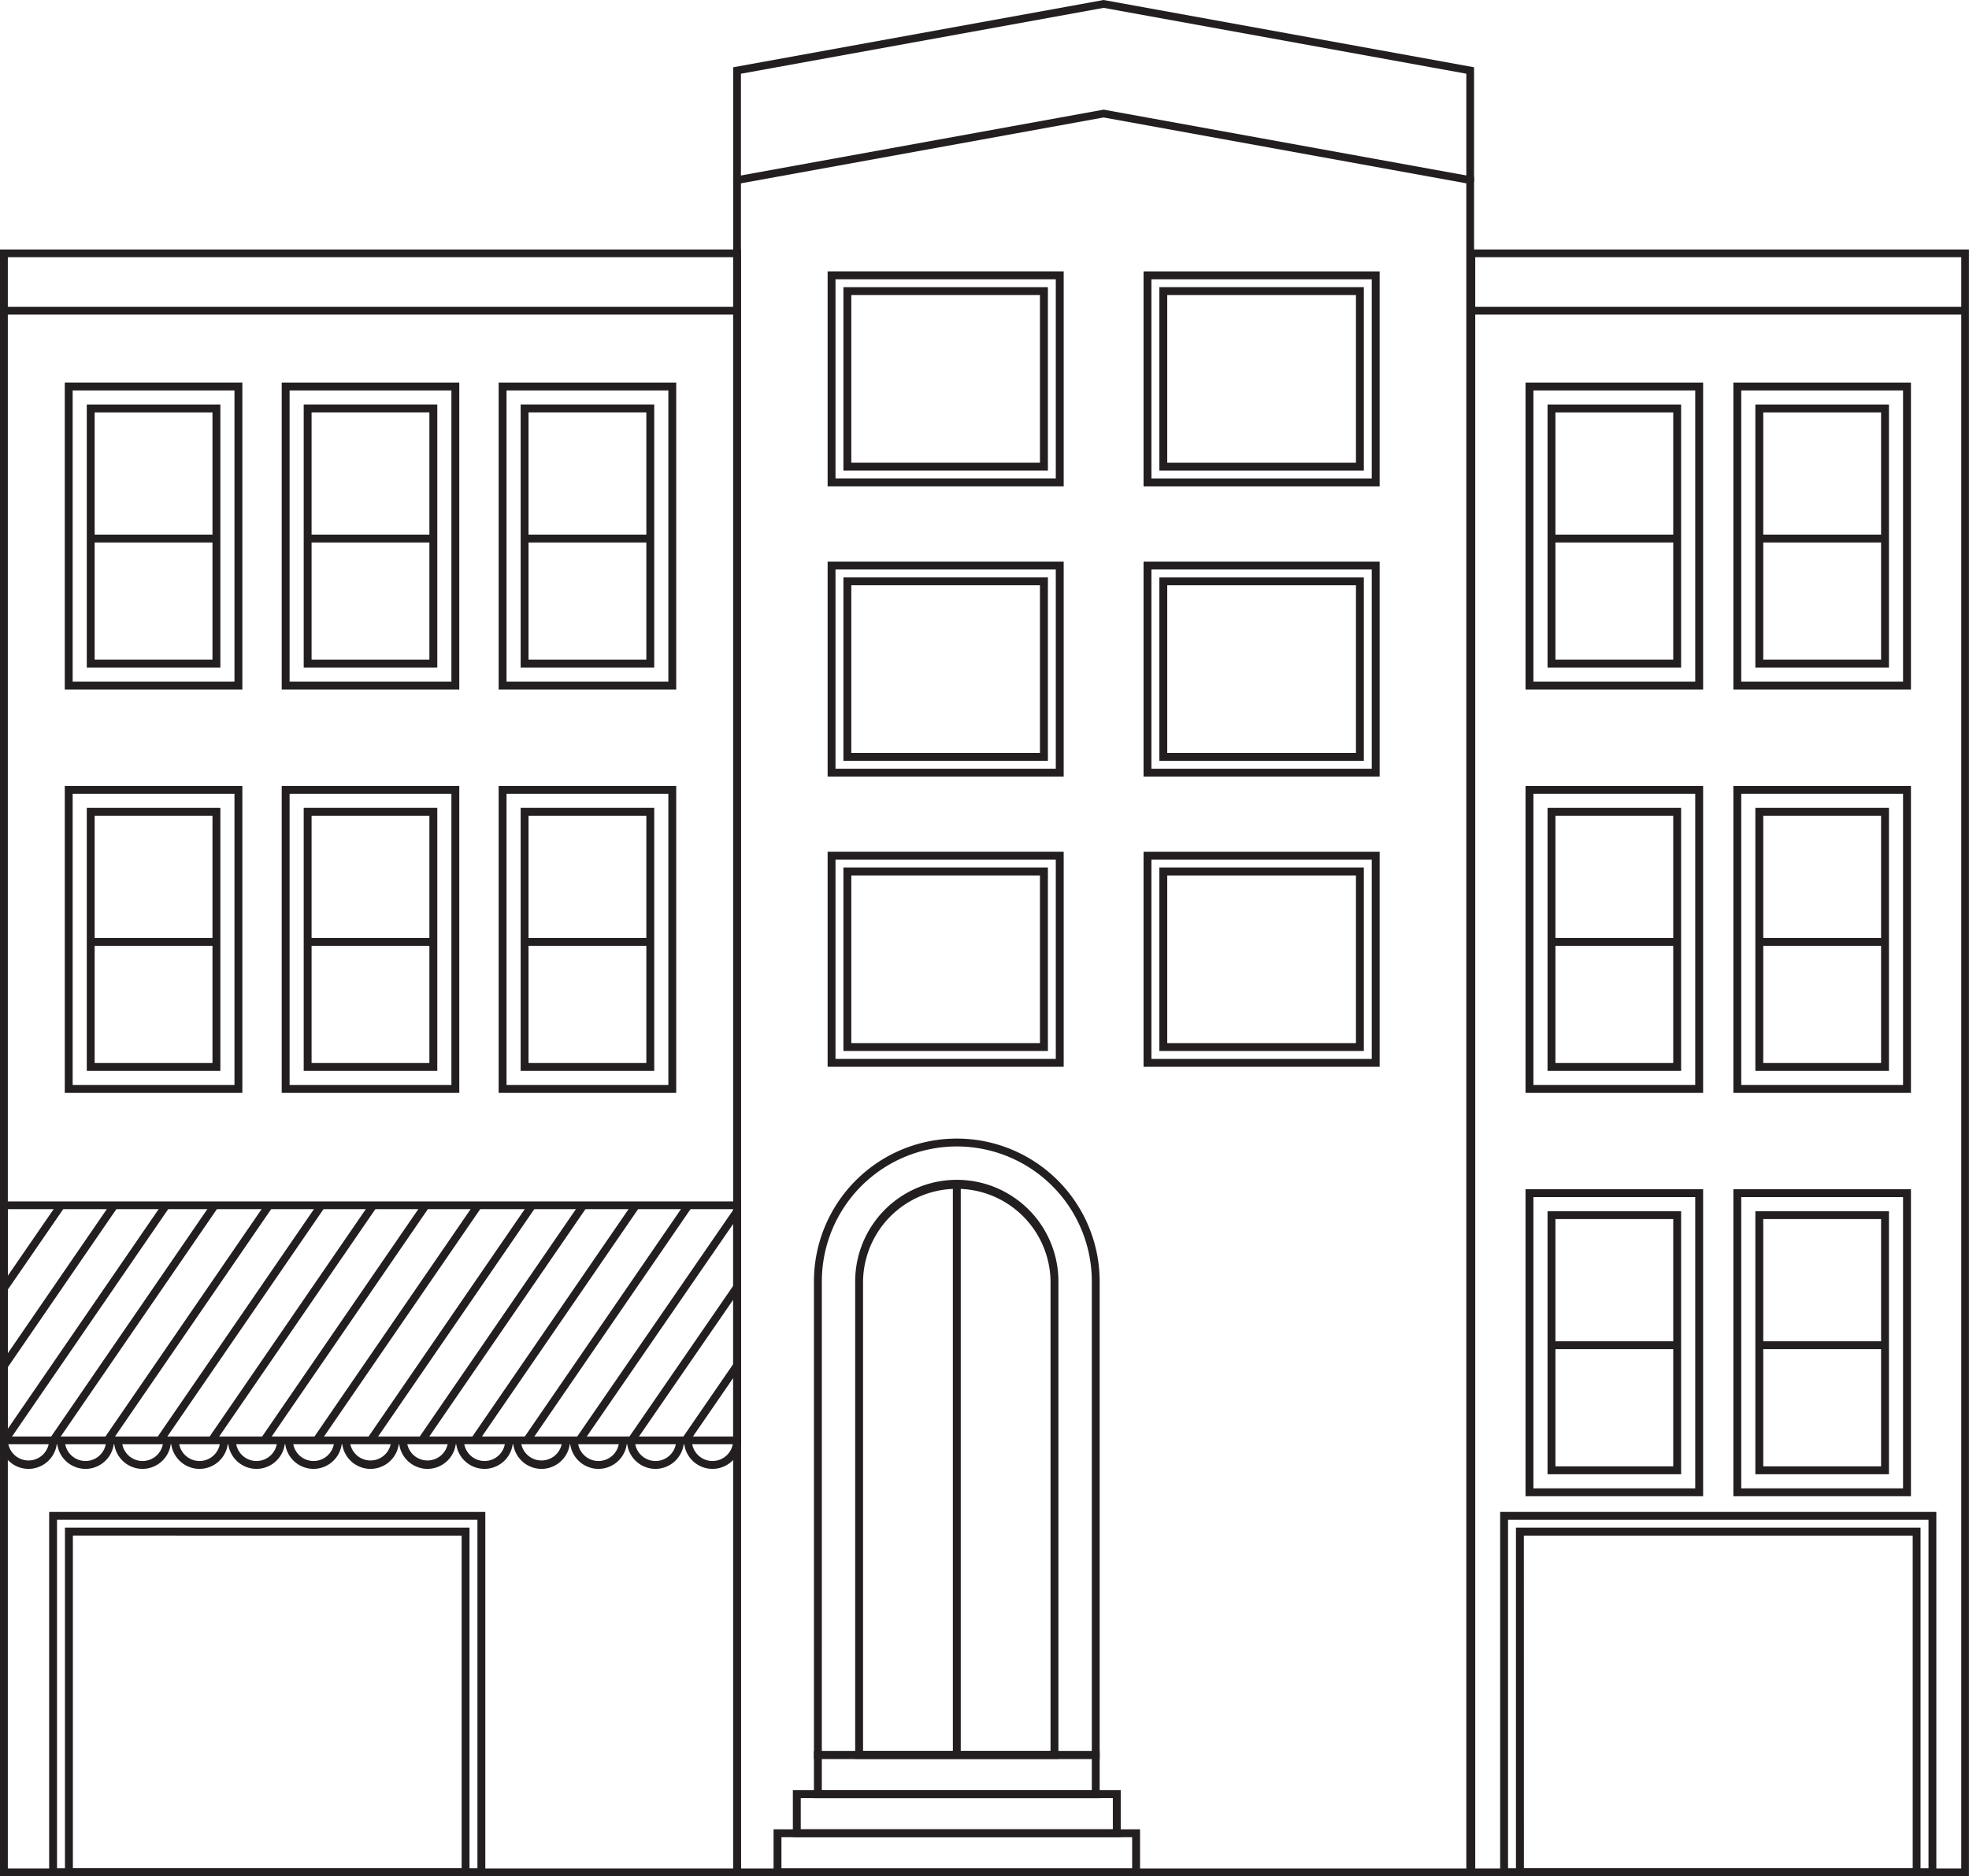 <svg data-name="Group 1063" xmlns="http://www.w3.org/2000/svg" width="140.486" height="133.877" viewBox="0 0 140.486 133.877">
    <defs>
        <clipPath id="xbq7ihxw2a">
            <path data-name="Rectangle 3386" style="fill:none" d="M0 0h140.486v133.877H0z"/>
        </clipPath>
    </defs>
    <path data-name="Path 1601" d="M.558 18.35h51.755v114.969H.558zM0 133.872h52.866V17.8H0z" style="fill:#231f20"/>
    <path data-name="Path 1602" d="M105.257 18.35h34.677v114.969h-34.677zm-.557 115.522h35.782V17.8H104.7z" style="fill:#231f20"/>
    <path data-name="Rectangle 3359" transform="translate(.281 21.893)" style="fill:#231f20" d="M0 0h52.308v.553H0z"/>
    <path data-name="Path 1603" d="m52.865 13.081 25.877-4.7 25.878 4.7v120.238H52.865zm-.552-.461v121.253h52.861V12.62L78.791 7.832l-.049-.009z" style="fill:#231f20"/>
    <path data-name="Rectangle 3360" transform="translate(104.98 21.893)" style="fill:#231f20" d="M0 0h35.23v.553H0z"/>
    <path data-name="Path 1604" d="M.558 86.275h51.755V102.5H.558zM0 103.048h52.866V85.723H0z" style="fill:#231f20"/>
    <g data-name="Group 1062">
        <g data-name="Group 1061" style="clip-path:url(#xbq7ihxw2a)">
            <path data-name="Path 1605" d="M78.46 125.5H58.074V91.432a10.193 10.193 0 1 1 20.386 0zm-19.824-.562H77.9V91.432a9.631 9.631 0 0 0-19.262 0z" style="fill:#231f20"/>
            <path data-name="Path 1606" d="M75.517 125.5h-14.5V91.432a7.25 7.25 0 1 1 14.5 0zm-13.939-.562h13.377V91.432a6.689 6.689 0 0 0-13.377 0z" style="fill:#231f20"/>
            <path data-name="Rectangle 3361" transform="translate(67.986 84.463)" style="fill:#231f20" d="M0 0h.562v40.762H0z"/>
            <path data-name="Path 1607" d="M75.893 34.7H59.05V19.363h16.843zm-16.281-.562H75.33V19.926H59.612z" style="fill:#231f20"/>
            <path data-name="Path 1608" d="M74.766 33.577H60.177V20.49h14.589zm-14.027-.562H74.2V21.053H60.739z" style="fill:#231f20"/>
            <path data-name="Path 1609" d="M98.436 34.7H81.592V19.363h16.844zm-16.282-.562h15.719V19.926H82.154z" style="fill:#231f20"/>
            <path data-name="Path 1610" d="M97.309 33.577H82.72V20.49h14.589zm-14.027-.562h13.464V21.053H83.282z" style="fill:#231f20"/>
            <path data-name="Path 1611" d="M75.893 55.41H59.05V40.069h16.843zm-16.281-.562H75.33V40.632H59.612z" style="fill:#231f20"/>
            <path data-name="Path 1612" d="M74.766 54.283H60.177V41.2h14.589zm-14.027-.562H74.2V41.759H60.739z" style="fill:#231f20"/>
            <path data-name="Path 1613" d="M98.436 55.41H81.592V40.069h16.844zm-16.282-.562h15.719V40.632H82.154z" style="fill:#231f20"/>
            <path data-name="Path 1614" d="M97.309 54.283H82.72V41.2h14.589zm-14.027-.562h13.464V41.759H83.282z" style="fill:#231f20"/>
            <path data-name="Path 1615" d="M75.893 76.116H59.05V60.775h16.843zm-16.281-.562H75.33V61.338H59.612z" style="fill:#231f20"/>
            <path data-name="Path 1616" d="M74.766 74.989H60.177V61.9h14.589zm-14.027-.562H74.2V62.465H60.739z" style="fill:#231f20"/>
            <path data-name="Path 1617" d="M98.436 76.116H81.592V60.775h16.844zm-16.282-.562h15.719V61.338H82.154z" style="fill:#231f20"/>
            <path data-name="Path 1618" d="M97.309 74.989H82.72V61.9h14.589zm-14.027-.562h13.464V62.465H83.282z" style="fill:#231f20"/>
            <path data-name="Path 1619" d="M78.46 128.3H58.073v-3.353H78.46zm-19.824-.563H77.9V125.5H58.636z" style="fill:#231f20"/>
            <path data-name="Path 1620" d="M79.963 131.087H56.57v-3.354h23.393zm-22.83-.563H79.4v-2.229H57.133z" style="fill:#231f20"/>
            <path data-name="Path 1621" d="M81.341 133.877H55.193v-3.353h26.148zm-25.586-.562h25.023v-2.228H55.755z" style="fill:#231f20"/>
            <path data-name="Path 1622" d="M121.516 49.2h-12.67V27.294h12.67zm-12.108-.562h11.545V27.857h-11.545z" style="fill:#231f20"/>
            <path data-name="Path 1623" d="M119.946 47.631h-9.531V28.863h9.531zm-8.968-.563h8.406V29.425h-8.406z" style="fill:#231f20"/>
            <path data-name="Rectangle 3362" transform="translate(110.696 38.144)" style="fill:#231f20" d="M0 0h8.969v.562H0z"/>
            <path data-name="Path 1624" d="M17.292 49.2H4.622V27.294h12.67zm-12.107-.562H16.73V27.857H5.185z" style="fill:#231f20"/>
            <path data-name="Path 1625" d="M15.723 47.631H6.192V28.863h9.531zm-8.969-.563h8.406V29.425H6.754z" style="fill:#231f20"/>
            <path data-name="Rectangle 3363" transform="translate(6.472 38.144)" style="fill:#231f20" d="M0 0h8.969v.562H0z"/>
            <path data-name="Path 1626" d="M32.77 49.2H20.1V27.294h12.67zm-12.108-.562h11.545V27.857H20.662z" style="fill:#231f20"/>
            <path data-name="Path 1627" d="M31.2 47.631h-9.531V28.863H31.2zm-8.969-.563h8.406V29.425h-8.406z" style="fill:#231f20"/>
            <path data-name="Rectangle 3364" transform="translate(21.95 38.144)" style="fill:#231f20" d="M0 0h8.969v.562H0z"/>
            <path data-name="Path 1628" d="M48.248 49.2h-12.67V27.294h12.67zm-12.107-.562h11.545V27.857H36.141z" style="fill:#231f20"/>
            <path data-name="Path 1629" d="M46.679 47.631h-9.531V28.863h9.531zm-8.969-.563h8.406V29.425H37.71z" style="fill:#231f20"/>
            <path data-name="Rectangle 3365" transform="translate(37.428 38.144)" style="fill:#231f20" d="M0 0h8.969v.562H0z"/>
            <path data-name="Path 1630" d="M17.292 77.979H4.622v-21.9h12.67zm-12.107-.563H16.73v-20.78H5.185z" style="fill:#231f20"/>
            <path data-name="Path 1631" d="M15.723 76.41H6.192V57.642h9.531zm-8.969-.562h8.406V58.205H6.754z" style="fill:#231f20"/>
            <path data-name="Rectangle 3366" transform="translate(6.472 66.923)" style="fill:#231f20" d="M0 0h8.969v.562H0z"/>
            <path data-name="Path 1632" d="M32.77 77.979H20.1v-21.9h12.67zm-12.108-.563h11.545v-20.78H20.662z" style="fill:#231f20"/>
            <path data-name="Path 1633" d="M31.2 76.41h-9.531V57.642H31.2zm-8.969-.562h8.406V58.205h-8.406z" style="fill:#231f20"/>
            <path data-name="Rectangle 3367" transform="translate(21.95 66.923)" style="fill:#231f20" d="M0 0h8.969v.562H0z"/>
            <path data-name="Path 1634" d="M48.248 77.979h-12.67v-21.9h12.67zm-12.107-.563h11.545v-20.78H36.141z" style="fill:#231f20"/>
            <path data-name="Path 1635" d="M46.679 76.41h-9.531V57.642h9.531zm-8.969-.562h8.406V58.205H37.71z" style="fill:#231f20"/>
            <path data-name="Rectangle 3368" transform="translate(37.428 66.923)" style="fill:#231f20" d="M0 0h8.969v.562H0z"/>
            <path data-name="Path 1636" d="M136.344 49.2h-12.67V27.294h12.67zm-12.108-.562h11.545V27.857h-11.545z" style="fill:#231f20"/>
            <path data-name="Path 1637" d="M134.775 47.631h-9.532V28.863h9.532zm-8.969-.563h8.407V29.425h-8.407z" style="fill:#231f20"/>
            <path data-name="Rectangle 3369" transform="translate(125.524 38.144)" style="fill:#231f20" d="M0 0h8.97v.562H0z"/>
            <path data-name="Path 1638" d="M121.516 77.979h-12.67v-21.9h12.67zm-12.108-.563h11.545v-20.78h-11.545z" style="fill:#231f20"/>
            <path data-name="Path 1639" d="M119.946 76.41h-9.531V57.642h9.531zm-8.968-.562h8.406V58.205h-8.406z" style="fill:#231f20"/>
            <path data-name="Rectangle 3370" transform="translate(110.696 66.923)" style="fill:#231f20" d="M0 0h8.969v.562H0z"/>
            <path data-name="Path 1640" d="M136.344 77.979h-12.67v-21.9h12.67zm-12.108-.563h11.545v-20.78h-11.545z" style="fill:#231f20"/>
            <path data-name="Path 1641" d="M134.775 76.41h-9.532V57.642h9.532zm-8.969-.562h8.407V58.205h-8.407z" style="fill:#231f20"/>
            <path data-name="Rectangle 3371" transform="translate(125.524 66.923)" style="fill:#231f20" d="M0 0h8.97v.562H0z"/>
            <path data-name="Path 1642" d="M121.516 106.758h-12.67V84.852h12.67zm-12.108-.563h11.545V85.414h-11.545z" style="fill:#231f20"/>
            <path data-name="Path 1643" d="M119.946 105.189h-9.531V86.421h9.531zm-8.968-.563h8.406V86.983h-8.406z" style="fill:#231f20"/>
            <path data-name="Rectangle 3372" transform="translate(110.696 95.702)" style="fill:#231f20" d="M0 0h8.969v.562H0z"/>
            <path data-name="Path 1644" d="M136.344 106.758h-12.67V84.852h12.67zm-12.108-.563h11.545V85.414h-11.545z" style="fill:#231f20"/>
            <path data-name="Path 1645" d="M134.775 105.189h-9.532V86.421h9.532zm-8.969-.563h8.407V86.983h-8.407z" style="fill:#231f20"/>
            <path data-name="Rectangle 3373" transform="translate(125.524 95.702)" style="fill:#231f20" d="M0 0h8.97v.562H0z"/>
            <path data-name="Path 1646" d="M105.173 12.978h-.553v-7.72L78.742.561l-25.877 4.7v7.72h-.552V4.8L78.742 0l.049.009L105.173 4.8z" style="fill:#231f20"/>
            <path data-name="Path 1647" d="M2.034 104.806A2.037 2.037 0 0 1 0 102.772h.562a1.473 1.473 0 0 0 2.945 0h.562a2.037 2.037 0 0 1-2.035 2.034" style="fill:#231f20"/>
            <path data-name="Path 1648" d="M6.1 104.806a2.037 2.037 0 0 1-2.034-2.034h.562a1.472 1.472 0 0 0 2.945 0h.562a2.037 2.037 0 0 1-2.035 2.034" style="fill:#231f20"/>
            <path data-name="Path 1649" d="M10.168 104.806a2.037 2.037 0 0 1-2.034-2.034H8.7a1.472 1.472 0 0 0 2.945 0h.555a2.037 2.037 0 0 1-2.035 2.034" style="fill:#231f20"/>
            <path data-name="Path 1650" d="M14.234 104.806a2.037 2.037 0 0 1-2.034-2.034h.562a1.472 1.472 0 0 0 2.945 0h.562a2.037 2.037 0 0 1-2.035 2.034" style="fill:#231f20"/>
            <path data-name="Path 1651" d="M18.3 104.806a2.037 2.037 0 0 1-2.034-2.034h.562a1.472 1.472 0 0 0 2.945 0h.562a2.037 2.037 0 0 1-2.035 2.034" style="fill:#231f20"/>
            <path data-name="Path 1652" d="M22.368 104.806a2.037 2.037 0 0 1-2.034-2.034h.566a1.472 1.472 0 0 0 2.945 0h.555a2.037 2.037 0 0 1-2.035 2.034" style="fill:#231f20"/>
            <path data-name="Path 1653" d="M26.435 104.806a2.037 2.037 0 0 1-2.034-2.034h.562a1.473 1.473 0 0 0 2.945 0h.562a2.037 2.037 0 0 1-2.035 2.034" style="fill:#231f20"/>
            <path data-name="Path 1654" d="M30.5 104.806a2.037 2.037 0 0 1-2.034-2.034h.562a1.473 1.473 0 0 0 2.945 0h.562a2.037 2.037 0 0 1-2.035 2.034" style="fill:#231f20"/>
            <path data-name="Path 1655" d="M34.568 104.806a2.037 2.037 0 0 1-2.034-2.034h.566a1.472 1.472 0 0 0 2.945 0h.555a2.037 2.037 0 0 1-2.035 2.034" style="fill:#231f20"/>
            <path data-name="Path 1656" d="M38.635 104.806a2.037 2.037 0 0 1-2.034-2.034h.562a1.473 1.473 0 0 0 2.945 0h.562a2.037 2.037 0 0 1-2.035 2.034" style="fill:#231f20"/>
            <path data-name="Path 1657" d="M42.7 104.806a2.037 2.037 0 0 1-2.034-2.034h.562a1.472 1.472 0 0 0 2.945 0h.562a2.037 2.037 0 0 1-2.035 2.034" style="fill:#231f20"/>
            <path data-name="Path 1658" d="M46.768 104.806a2.037 2.037 0 0 1-2.034-2.034h.566a1.472 1.472 0 0 0 2.945 0h.555a2.037 2.037 0 0 1-2.035 2.034" style="fill:#231f20"/>
            <path data-name="Path 1659" d="M50.835 104.806a2.037 2.037 0 0 1-2.034-2.034h.562a1.472 1.472 0 0 0 2.945 0h.562a2.037 2.037 0 0 1-2.035 2.034" style="fill:#231f20"/>
            <path data-name="Path 1660" d="M34.627 133.877H3.507v-26h31.12zm-30.558-.562h29.995v-24.877H4.069z" style="fill:#231f20"/>
            <path data-name="Path 1661" d="M33.5 133.877H4.634V109H33.5zm-28.3-.562h27.737v-23.749H5.2z" style="fill:#231f20"/>
            <path data-name="Path 1662" d="M138.155 133.877h-31.121v-26h31.121zm-30.558-.562h30v-24.877h-30z" style="fill:#231f20"/>
            <path data-name="Path 1663" d="M137.028 133.877h-28.866V109h28.866zm-28.3-.562h27.741v-23.749h-27.744z" style="fill:#231f20"/>
            <path data-name="Rectangle 3374" transform="rotate(-55.518 99.27 47.922)" style="fill:#231f20" d="M0 0h20.364v.562H0z"/>
            <path data-name="Rectangle 3375" transform="rotate(-55.52 97.555 51.27)" style="fill:#231f20" d="M0 0h20.364v.562H0z"/>
            <path data-name="Rectangle 3376" transform="rotate(-55.518 92.45 48.591)" style="fill:#231f20" d="M0 0h13.895v.562H0z"/>
            <path data-name="Path 1664" d="m.513 92.08-.463-.318 4.077-5.922.463.318z" style="fill:#231f20"/>
            <path data-name="Rectangle 3377" transform="rotate(-55.518 101.206 44.242)" style="fill:#231f20" d="M0 0h20.364v.562H0z"/>
            <path data-name="Rectangle 3378" transform="rotate(-55.518 103.073 40.694)" style="fill:#231f20" d="M0 0h20.364v.562H0z"/>
            <path data-name="Rectangle 3379" transform="rotate(-55.518 104.923 37.18)" style="fill:#231f20" d="M0 0h20.364v.562H0z"/>
            <path data-name="Rectangle 3380" transform="rotate(-55.518 106.796 33.622)" style="fill:#231f20" d="M0 0h20.364v.562H0z"/>
            <path data-name="Rectangle 3381" transform="rotate(-55.518 108.663 30.075)" style="fill:#231f20" d="M0 0h20.364v.562H0z"/>
            <path data-name="Rectangle 3382" transform="rotate(-55.518 110.593 26.408)" style="fill:#231f20" d="M0 0h20.364v.562H0z"/>
            <path data-name="Rectangle 3383" transform="rotate(-55.518 112.418 22.94)" style="fill:#231f20" d="M0 0h20.364v.562H0z"/>
            <path data-name="Rectangle 3384" transform="rotate(-55.518 114.296 19.371)" style="fill:#231f20" d="M0 0h20.364v.562H0z"/>
            <path data-name="Rectangle 3385" transform="rotate(-55.518 116.166 15.818)" style="fill:#231f20" d="M0 0h20.364v.562H0z"/>
            <path data-name="Path 1665" d="m41.567 102.931-.463-.318 11.253-16.344.463.318z" style="fill:#231f20"/>
            <path data-name="Path 1666" d="m45.292 102.931-.463-.318 7.528-10.933.463.32z" style="fill:#231f20"/>
            <path data-name="Path 1667" d="m49.141 102.931-.463-.318 3.622-5.264.463.318z" style="fill:#231f20"/>
        </g>
    </g>
</svg>
